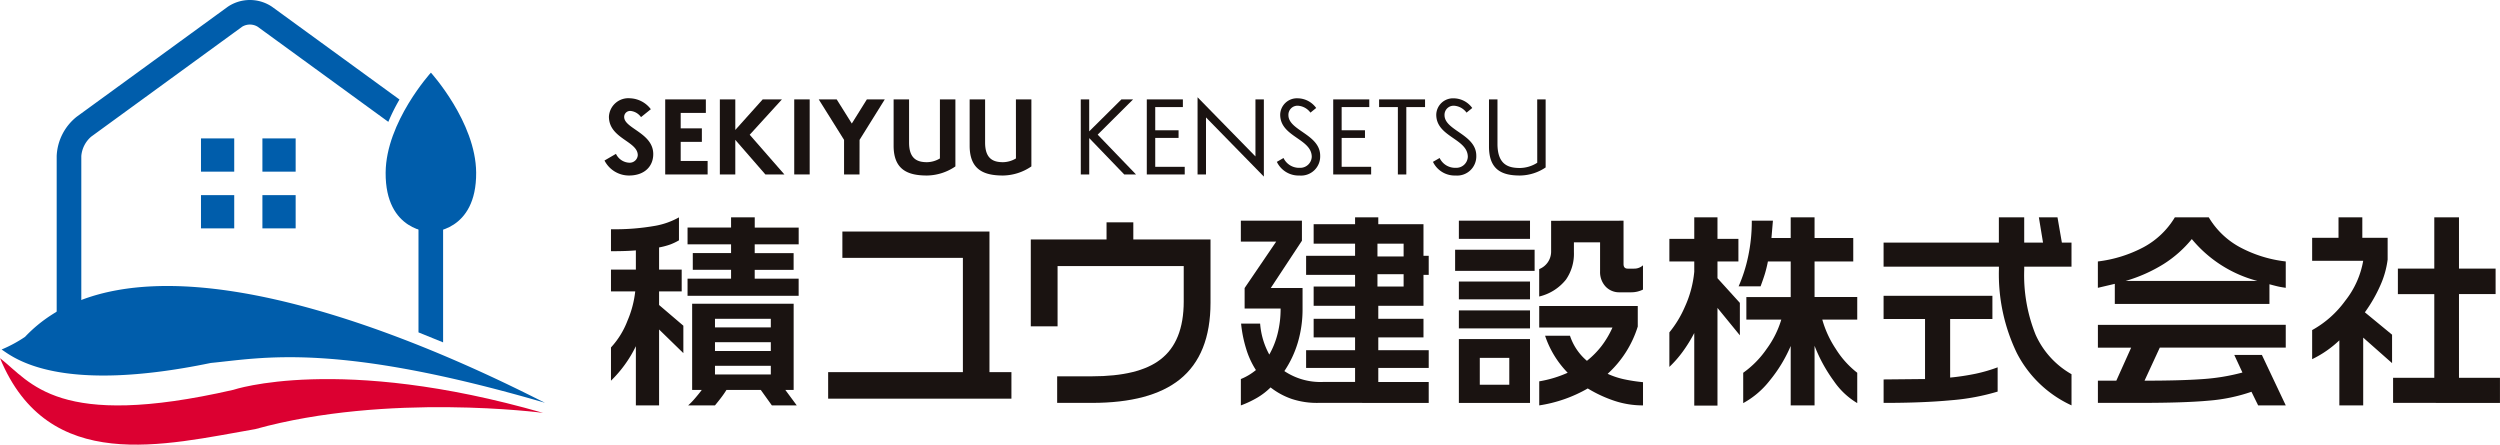 <svg xmlns="http://www.w3.org/2000/svg" xmlns:xlink="http://www.w3.org/1999/xlink" width="300" height="53.359" viewBox="0 0 300 53.359">
  <defs>
    <clipPath id="clip-path">
      <rect id="長方形_193" data-name="長方形 193" width="300" height="53.359" fill="none"/>
    </clipPath>
  </defs>
  <g id="rogo" transform="translate(0 0)">
    <g id="グループ_139" data-name="グループ 139" transform="translate(0 0)" clip-path="url(#clip-path)">
      <path id="パス_707" data-name="パス 707" d="M65.361,42.149C59.82,39.414,18.5,17.824,2.966,34.24A16.038,16.038,0,0,1,.16,35.755c1.566,1.071,6.972,5.371,25.1,1.616,6.223-.6,14.955-2.557,40.1,4.778" transform="translate(0.035 6.184)" fill="#005dab"/>
      <path id="パス_708" data-name="パス 708" d="M0,35.232c3.722,2.9,6.854,8.645,27.992,3.806,0,0,12.673-4.286,37.176,2.763,0,0-18.652-2.463-34.528,1.948C19.745,45.631,5.8,49.285,0,35.232" transform="translate(0 7.744)" fill="#dc0031"/>
      <rect id="長方形_188" data-name="長方形 188" width="3.989" height="3.989" transform="translate(24.118 16.609)" fill="#005dab"/>
      <rect id="長方形_189" data-name="長方形 189" width="3.989" height="3.989" transform="translate(31.489 16.609)" fill="#005dab"/>
      <rect id="長方形_190" data-name="長方形 190" width="3.989" height="3.989" transform="translate(24.118 23.416)" fill="#005dab"/>
      <rect id="長方形_191" data-name="長方形 191" width="3.989" height="3.989" transform="translate(31.489 23.416)" fill="#005dab"/>
      <path id="パス_709" data-name="パス 709" d="M31.422.815a4.751,4.751,0,0,0-5.321,0L7.976,14.009a6.362,6.362,0,0,0-2.4,4.713V43H8.531V18.723A3.447,3.447,0,0,1,9.714,16.4L27.841,3.2a1.8,1.8,0,0,1,1.842,0l15.69,11.422a22.657,22.657,0,0,1,1.339-2.679Z" transform="translate(1.226 0)" fill="#005dab"/>
      <path id="パス_710" data-name="パス 710" d="M41.169,22.166V35.141l2.954,1.2V21.583a5.517,5.517,0,0,1-2.325.653,4.474,4.474,0,0,1-.629-.07" transform="translate(9.049 4.744)" fill="#005dab"/>
      <path id="パス_711" data-name="パス 711" d="M43.369,7.147s-5.385,5.931-5.431,11.986c-.055,7.139,5.431,7.135,5.431,7.135s5.485,0,5.431-7.135c-.045-6.055-5.431-11.986-5.431-11.986" transform="translate(8.339 1.571)" fill="#005dab"/>
      <path id="パス_712" data-name="パス 712" d="M68.265,21.378V24.14a7.239,7.239,0,0,1-1.017.489,8.587,8.587,0,0,1-1.369.365v2.662h2.713v2.61H65.879V31.9l2.913,2.486v3.289l-2.913-2.837v9.114H63.093V36.844a14.785,14.785,0,0,1-2.987,4.141V36.994a9.93,9.93,0,0,0,1.983-3.213,12.288,12.288,0,0,0,.928-3.515H60.106v-2.61h2.987v-2.31q-1.107.1-2.987.1V22.809a27.692,27.692,0,0,0,5.4-.427,9.146,9.146,0,0,0,2.763-1m9.089,0v1.231h5.273v2.008H77.354v1.055h4.669v2.008H77.354v1.054h5.273v2.06H69.295v-2.06h5.222V27.679H69.923V25.672h4.594V24.617H69.295V22.609h5.222V21.378Zm4.669,10.368V42.091h-1L82.4,43.949H79.413l-1.331-1.858H73.964a11.112,11.112,0,0,1-.678.978q-.225.3-.7.879H69.369a8.755,8.755,0,0,0,.879-.917c.334-.393.587-.707.753-.94H69.847V31.746Zm-9.44,2.837h6.7v-1.03h-6.7Zm0,2.838h6.7V36.367h-6.7Zm0,2.81h6.7V39.2h-6.7Z" transform="translate(13.211 4.699)" fill="#1a1311"/>
      <path id="パス_713" data-name="パス 713" d="M103.464,42.838H81.471V39.649H97.64V25.941H83.178V22.778h17.651V39.649h2.636Z" transform="translate(17.907 5.006)" fill="#1a1311"/>
      <path id="パス_714" data-name="パス 714" d="M122.973,31.513q0,6.252-3.69,9.214-3.515,2.812-10.545,2.812H104.57V40.351h4.168q5.6,0,8.21-2.008,2.81-2.133,2.81-6.98V27.119H104.62V34.35h-3.214V23.931h9.09V21.873h3.213v2.058h9.264Z" transform="translate(22.289 4.807)" fill="#1a1311"/>
      <path id="パス_715" data-name="パス 715" d="M129.4,21.779v2.41l-3.74,5.675h3.816v2.485a14.023,14.023,0,0,1-.565,4.042,12.5,12.5,0,0,1-1.619,3.44,7.8,7.8,0,0,0,4.644,1.305h3.842V39.455h-5.876V37.321h5.876V35.79h-4.971V33.555h4.971V32h-4.971V29.688h4.971V28.282h-5.876V26h5.876V24.541h-4.971V22.206h4.971v-.828h2.786v.828h5.423V26h.628v2.285h-.628V32h-5.423v1.558h5.423V35.79h-5.423v1.531h6.051v2.135h-6.051v1.681h6.051v2.512H131.312a9.581,9.581,0,0,1-3.14-.478,8.686,8.686,0,0,1-2.535-1.38,8.05,8.05,0,0,1-1.594,1.23,12.375,12.375,0,0,1-1.971.929V40.785a6.9,6.9,0,0,0,1.808-1.078,10.012,10.012,0,0,1-1.18-2.575,15.2,15.2,0,0,1-.6-3h2.285a9.11,9.11,0,0,0,1.1,3.716,9.825,9.825,0,0,0,.993-2.485,12.147,12.147,0,0,0,.364-3.039h-4.318v-2.46l3.791-5.573h-4.244V21.779Zm9.064,4.294h3.139V24.541h-3.139Zm0,3.615h3.139V28.208h-3.139Z" transform="translate(26.831 4.699)" fill="#1a1311"/>
      <path id="パス_716" data-name="パス 716" d="M143.15,25.2h9.54v2.535h-9.54Zm.451-3.49h8.536v2.185H143.6Zm0,7.305h8.536v2.135H143.6Zm0,3.465h8.536v2.16H143.6Zm8.536,11.1H143.6V35.917h8.536Zm-6.026-2.185h3.54V38.177h-3.54Zm17.249-19.683v5.2q0,.553.5.553h.779a1.535,1.535,0,0,0,1.054-.4v2.913a3.145,3.145,0,0,1-1.381.327h-1.406a2.221,2.221,0,0,1-1.708-.7,2.546,2.546,0,0,1-.653-1.807v-3.49h-3.139v1.18a5.443,5.443,0,0,1-.953,3.29,5.814,5.814,0,0,1-3.214,2.033v-3.29a2.258,2.258,0,0,0,1.431-2.159v-3.64ZM153.243,31.951h11.825v2.462a12.785,12.785,0,0,1-3.615,5.673,9.621,9.621,0,0,0,1.959.653,19.88,19.88,0,0,0,2.285.351v2.787a10.8,10.8,0,0,1-3.44-.553,15.708,15.708,0,0,1-3.19-1.482,16.658,16.658,0,0,1-5.823,2.035V40.989a13.85,13.85,0,0,0,3.414-1.03,11.6,11.6,0,0,1-2.712-4.444h2.987a6.67,6.67,0,0,0,2.033,3.013,10.425,10.425,0,0,0,1.759-1.782,11.1,11.1,0,0,0,1.305-2.21h-8.787Z" transform="translate(31.464 4.771)" fill="#1a1311"/>
      <path id="パス_717" data-name="パス 717" d="M170,21.379v2.586h2.512v2.712H170v2.008l2.687,2.963v3.891L170,32.25V43.975h-2.786V35.263a17.515,17.515,0,0,1-1.381,2.235,13.441,13.441,0,0,1-1.606,1.832V35.187a12.82,12.82,0,0,0,1.858-3.063,13.063,13.063,0,0,0,1.13-4.218v-1.23h-2.987V23.965h2.987V21.379Zm6.654.4-.177,2.083h2.31V21.379h2.863v2.485h4.644v2.813h-4.644v4.268h5.122v2.71h-4.194a12.358,12.358,0,0,0,1.62,3.515,10.957,10.957,0,0,0,2.574,2.863v3.64a8.932,8.932,0,0,1-2.8-2.636,18.435,18.435,0,0,1-2.322-4.242V43.95h-2.863V36.819a17.05,17.05,0,0,1-2.523,4.155,10.255,10.255,0,0,1-3.176,2.7v-3.64a11.5,11.5,0,0,0,2.813-2.863,11.526,11.526,0,0,0,1.757-3.515h-4.192v-2.71h5.322V26.677h-2.736a15.307,15.307,0,0,1-.365,1.493c-.126.411-.3.908-.515,1.494h-2.636a18.059,18.059,0,0,0,1.143-3.578,20.242,20.242,0,0,0,.439-4.306Z" transform="translate(36.097 4.699)" fill="#1a1311"/>
      <path id="パス_718" data-name="パス 718" d="M202.175,21.378v3.037h2.259l-.5-3.037h2.235l.527,3.037h1.155V27.3h-5.674v.351a19.1,19.1,0,0,0,1.369,7.82,10.253,10.253,0,0,0,4.306,4.733v3.741a13.867,13.867,0,0,1-6.566-6.289,21.736,21.736,0,0,1-2.146-10.03V27.3H185.3V24.415h13.834V21.378Zm-3.816,9.416V33.58h-5.072v7.03a28.3,28.3,0,0,0,3.075-.465,18.707,18.707,0,0,0,2.625-.765v2.912a26.809,26.809,0,0,1-5.626,1.042q-3.365.315-8.058.315V40.835l4.971-.05V33.58H185.3V30.794Z" transform="translate(40.73 4.699)" fill="#1a1311"/>
      <path id="パス_719" data-name="パス 719" d="M215.62,21.378h4.068a9.715,9.715,0,0,0,3.652,3.541,15.287,15.287,0,0,0,5.587,1.757V29.84q-.351-.051-.69-.113t-1.267-.315v2.362H208.414V29.362l-2.033.478V26.676a15.686,15.686,0,0,0,5.523-1.732,9.783,9.783,0,0,0,3.716-3.565m13.307,12.9v2.736H213.812l-1.832,3.967q4.318,0,6.942-.188a24.6,24.6,0,0,0,4.807-.79l-.978-2.109h3.313l2.863,6.051h-3.314l-.8-1.632a20.722,20.722,0,0,1-5.148,1.066q-2.911.265-8.008.265h-5.272V40.985h2.209l1.782-3.967h-3.991V34.282ZM209.72,29.01h15.792a15.214,15.214,0,0,1-7.858-5.021,14.037,14.037,0,0,1-3.389,3,18.279,18.279,0,0,1-4.545,2.021" transform="translate(45.363 4.699)" fill="#1a1311"/>
      <path id="パス_720" data-name="パス 720" d="M233.483,21.379v2.46h3.039v2.61a10.931,10.931,0,0,1-.9,3.151,17.564,17.564,0,0,1-1.833,3.178l3.264,2.686v3.414l-3.464-3.063V43.95h-2.862V36.142a12.8,12.8,0,0,1-3.264,2.259v-3.49a12.157,12.157,0,0,0,3.967-3.515,10.685,10.685,0,0,0,2.159-4.8h-6.126V23.839h3.164v-2.46Zm11.6,0V27.53h4.394v3.063h-4.394V40.635H250v3.014H237.175V40.635h4.945V30.593h-4.369V27.53h4.369V21.379Z" transform="translate(49.995 4.699)" fill="#1a1311"/>
      <path id="パス_721" data-name="パス 721" d="M63.851,11.928a1.757,1.757,0,0,0-1.238-.739.714.714,0,0,0-.783.723c0,1.38,3.489,1.919,3.489,4.451,0,1.5-1.077,2.573-2.907,2.573a3.3,3.3,0,0,1-2.943-1.8l1.376-.8A1.853,1.853,0,0,0,62.453,17.4a.97.97,0,0,0,1.009-.9C63.462,14.8,60,14.514,60,11.869a2.335,2.335,0,0,1,2.553-2.2,3.274,3.274,0,0,1,2.476,1.311Z" transform="translate(13.071 2.126)" fill="#1a1311"/>
      <path id="パス_722" data-name="パス 722" d="M70.319,9.779V11.4H67.3v1.854h2.541v1.62H67.3v2.292h3.232v1.62h-5.09V9.779Z" transform="translate(14.383 2.149)" fill="#1a1311"/>
      <path id="パス_723" data-name="パス 723" d="M70.817,9.779h1.854v3.667l3.287-3.667h2.308L74.4,14.021l4.161,4.763H76.28l-3.609-4.15v4.15H70.817Z" transform="translate(15.565 2.149)" fill="#1a1311"/>
      <rect id="長方形_192" data-name="長方形 192" width="1.854" height="9.006" transform="translate(95.308 11.927)" fill="#1a1311"/>
      <path id="パス_724" data-name="パス 724" d="M85.437,18.784H83.583V14.636L80.545,9.779H82.7l1.813,2.895,1.807-2.895h2.149l-3.026,4.857Z" transform="translate(17.704 2.149)" fill="#1a1311"/>
      <path id="パス_725" data-name="パス 725" d="M93.467,9.779h1.858V17.82a6.173,6.173,0,0,1-3.406,1.093c-2.21,0-4.008-.62-4.008-3.573V9.779h1.854v5.17c0,1.93.944,2.365,2.143,2.365a3.1,3.1,0,0,0,1.559-.45Z" transform="translate(19.323 2.149)" fill="#1a1311"/>
      <path id="パス_726" data-name="パス 726" d="M100.944,9.779H102.8V17.82A6.173,6.173,0,0,1,99.4,18.913c-2.21,0-4.008-.62-4.008-3.573V9.779h1.854v5.17c0,1.93.944,2.365,2.143,2.365a3.1,3.1,0,0,0,1.559-.45Z" transform="translate(20.966 2.149)" fill="#1a1311"/>
      <path id="パス_727" data-name="パス 727" d="M106.322,9.779h1.012v3.836L111.2,9.779h1.4l-4.249,4.229,4.6,4.777h-1.413l-4.2-4.362v4.362h-1.012Z" transform="translate(23.37 2.149)" fill="#1a1311"/>
      <path id="パス_728" data-name="パス 728" d="M117.148,9.779V10.7h-3.317v2.785h2.8V14.4h-2.8v3.469h3.539v.917h-4.552V9.779Z" transform="translate(24.797 2.149)" fill="#1a1311"/>
      <path id="パス_729" data-name="パス 729" d="M124.759,9.825h1.009v9.263l-6.943-7.1v6.847h-1.012V9.568l6.947,7.1Z" transform="translate(25.895 2.103)" fill="#1a1311"/>
      <path id="パス_730" data-name="パス 730" d="M129.643,11.39a2.016,2.016,0,0,0-1.448-.825A1.089,1.089,0,0,0,127,11.692c0,1.854,3.811,2.3,3.811,4.868a2.294,2.294,0,0,1-2.484,2.377,2.892,2.892,0,0,1-2.715-1.641l.8-.462a2.057,2.057,0,0,0,1.93,1.178A1.384,1.384,0,0,0,129.8,16.7c0-2.2-3.787-2.388-3.787-5.069a2.011,2.011,0,0,1,2.1-1.961,2.782,2.782,0,0,1,2.219,1.161Z" transform="translate(27.61 2.126)" fill="#1a1311"/>
      <path id="パス_731" data-name="パス 731" d="M135.486,9.779V10.7H132.17v2.785h2.8V14.4h-2.8v3.469h3.539v.917h-4.551V9.779Z" transform="translate(28.828 2.149)" fill="#1a1311"/>
      <path id="パス_732" data-name="パス 732" d="M138.937,10.7v8.088h-1.014V10.7h-2.252V9.779h5.514V10.7Z" transform="translate(29.821 2.149)" fill="#1a1311"/>
      <path id="パス_733" data-name="パス 733" d="M145,11.39a2.02,2.02,0,0,0-1.448-.825,1.09,1.09,0,0,0-1.194,1.126c0,1.854,3.812,2.3,3.812,4.868a2.3,2.3,0,0,1-2.485,2.377,2.89,2.89,0,0,1-2.714-1.641l.8-.462a2.055,2.055,0,0,0,1.93,1.178,1.382,1.382,0,0,0,1.452-1.308c0-2.2-3.787-2.388-3.787-5.069a2.011,2.011,0,0,1,2.1-1.961,2.782,2.782,0,0,1,2.219,1.161Z" transform="translate(30.985 2.126)" fill="#1a1311"/>
      <path id="パス_734" data-name="パス 734" d="M152.268,9.779h1.012v8.165a5.63,5.63,0,0,1-3.075.969c-2.066,0-3.723-.6-3.723-3.476V9.779H147.5V15.11c0,2.57,1.378,2.9,2.709,2.9a3.953,3.953,0,0,0,2.063-.628Z" transform="translate(32.197 2.149)" fill="#1a1311"/>
    </g>
  </g>
</svg>
